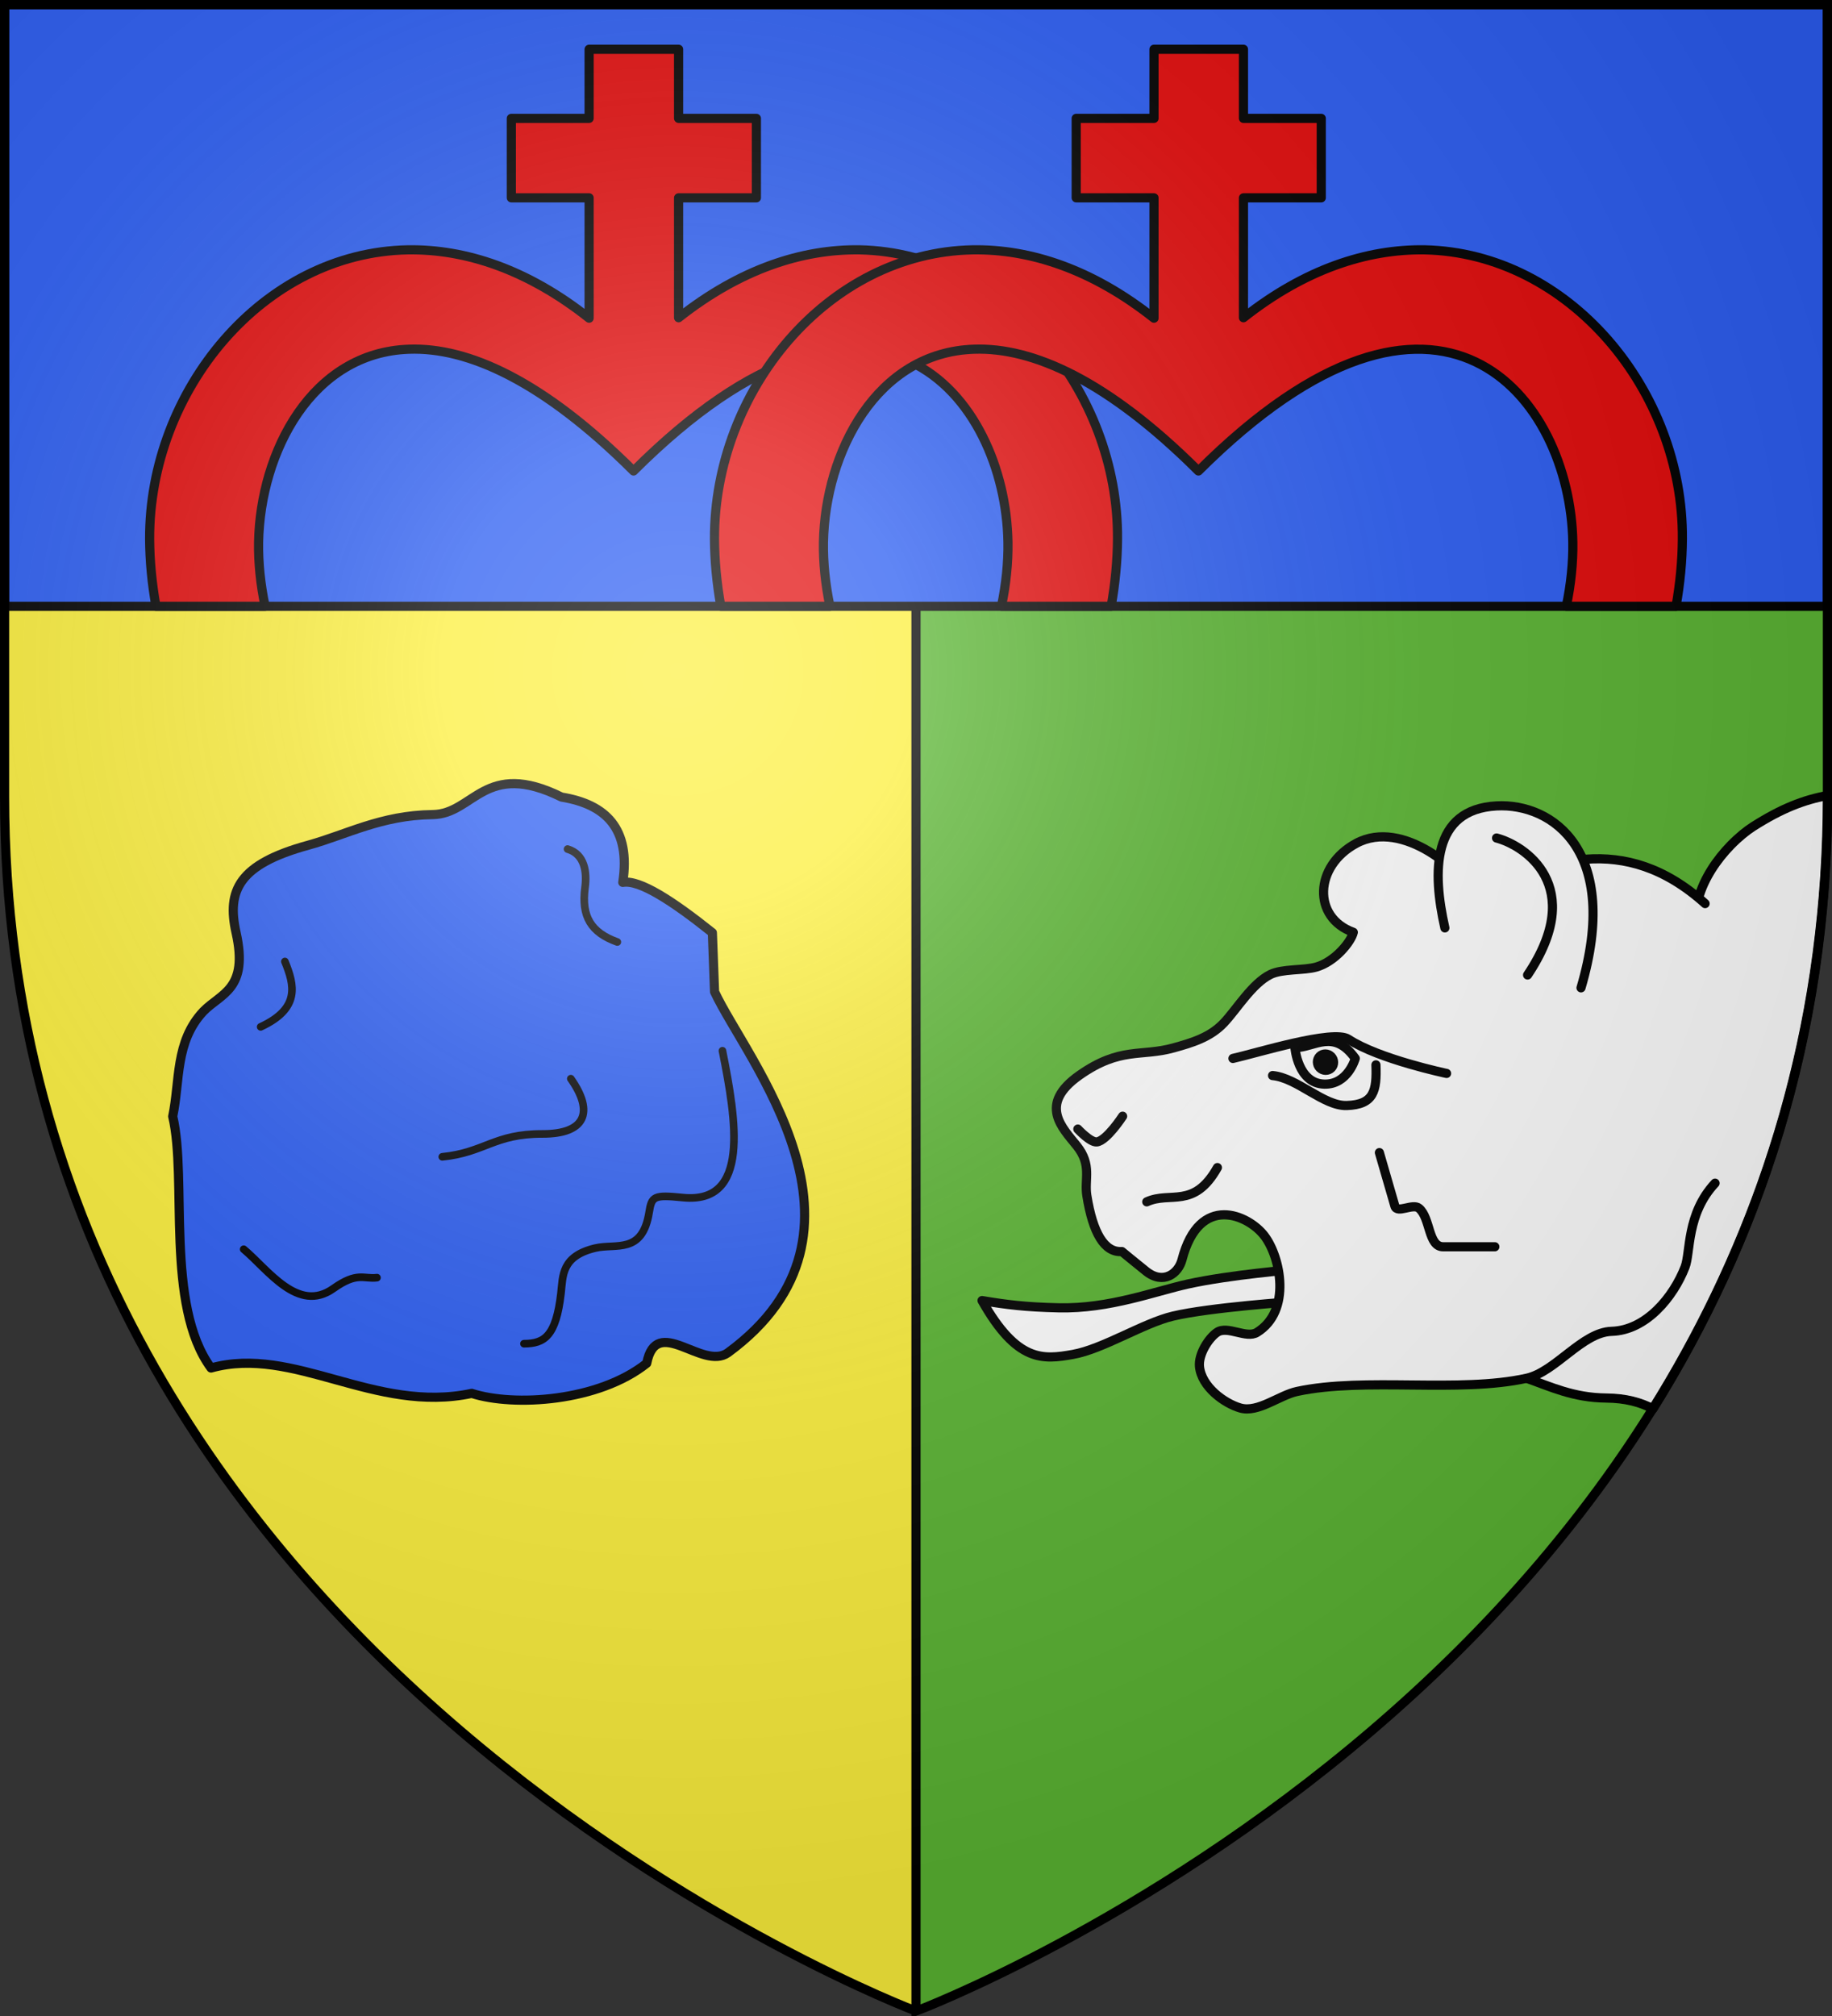 <svg xmlns="http://www.w3.org/2000/svg" width="600" height="660"><rect width="100%" height="100%" fill="#333333" stroke="none"/><radialGradient id="a" cx="221.445" cy="226.331" r="300" gradientTransform="matrix(1.353 0 0 1.349 -77.63 -85.747)" gradientUnits="userSpaceOnUse"><stop offset="0" stop-color="#fff" stop-opacity=".314"/><stop offset=".19" stop-color="#fff" stop-opacity=".251"/><stop offset=".6" stop-color="#6b6b6b" stop-opacity=".125"/><stop offset="1" stop-opacity=".125"/></radialGradient><path fill="#fcef3c" fill-rule="evenodd" d="M1.5 1.5v259.246c0 13.518.669 26.64 1.938 39.39C29.008 556.583 300 658.5 300 658.5V1.5z"/><path fill="#5ab532" fill-rule="evenodd" d="M300 1.5v657s271.164-102.986 296.563-358.363a397.54 397.54 0 0 0 1.937-39.39V1.5z"/><path fill="none" stroke="#000" stroke-width="3" d="M300 658.5V1.5"/><g stroke="#000"><path fill="#2b5df2" stroke-width="3" d="M1.5 1.5h597v197H1.5z"/><g stroke-linecap="round" stroke-linejoin="round"><g fill="none" stroke-width="1.195"><path fill="#fff" d="M-329.136-36.298c-3.119.558-6.053 1.698-9.75 4.043-.84.533-1.888 1.37-2.935 2.441-1.744 1.787-3.483 4.224-4.235 6.995l-22.435 62.352c3.104 1.084 6.105 2.535 10.407 2.572 2.527.022 4.494.55 6.11 1.413C-338.498 22-329.135-4.391-329.135-36.191zM-439.66 29.424c4.592 8.086 7.968 7.693 11.876 7.005 3.913-.688 9.194-4.068 13.073-4.984 4.785-1.13 15.797-1.886 15.797-1.886v-4.176s-8.377.687-13.836 1.886c-4.283.94-10.267 3.247-16.886 3.098-4.4-.098-6.824-.413-10.023-.943z" transform="matrix(2.506 0 0 2.516 1423.415 351.754)"/><path fill="#fff" d="M-343.86 14.147c-3.774 4.02-3.18 9.008-3.925 10.92-1.505 3.87-5.065 8.228-9.594 8.36-3.838.113-7.335 5.275-11.115 6.105-8.868 1.948-21.115-.179-29.991 1.714-2.325.496-5.117 2.82-7.415 2.158-2.096-.604-5.073-2.753-5.342-5.393-.16-1.57 1.168-3.688 2.29-4.45 1.376-.934 3.828.868 5.233 0 4.55-2.81 3.072-9.781.981-12.538-2.082-2.745-8.516-5.648-10.793 3.099-.457 1.754-2.416 3.294-4.69 1.485-1.187-.944-3.161-2.562-3.161-2.562-2.273.156-3.797-2.399-4.58-7.28-.344-2.149.704-3.954-1.308-6.472-1.861-2.33-5.13-5.371.366-9.207 5.326-3.717 8.037-2.362 12.295-3.545 2.39-.665 4.751-1.354 6.542-3.236 1.675-1.76 3.69-5.118 6.08-6.305 1.55-.77 4.394-.511 6.022-.976 2.452-.699 4.555-3.308 4.829-4.52-5.354-1.91-5.136-8.625.39-11.578 6.097-3.257 13.99 3.724 15.378 6.875 9.351-4.61 19.612-8.53 30.208.965" transform="matrix(2.506 0 0 2.516 1423.415 351.754)"/><path fill="#fff" d="M-361.38-11.272c5.25-17.713-3.707-24.061-11.036-23.67-8.482.454-8.413 8.592-6.756 15.873" transform="matrix(2.506 0 0 2.516 1423.415 351.754)"/><path d="M-401.692.146c3.214.286 6.683 3.99 9.684 3.898 3.58-.11 3.955-1.918 3.828-5.29m15.764-29.518c3.6.93 11.872 6.212 4.054 17.822M-387.73 10.17l2.026 6.961c.294 1.01 2.346-.398 3.153.279 1.514 1.27 1.174 5.012 3.153 5.012h6.756m-45.49-5.848c3.077-1.406 6.155.994 9.233-4.455m-18.241-5.012s1.634 1.762 2.477 1.67c1.293-.14 3.378-3.341 3.378-3.341m14.413-7.519c3.08-.686 13.103-3.802 15.088-2.506 4.012 2.619 12.836 4.455 12.836 4.455" transform="matrix(2.506 0 0 2.516 1423.415 351.754)"/><path d="M-398.764-3.474s.362 4.64 3.828 4.734c3.102.084 4.054-3.342 4.054-3.342-2.835-3.921-5.256-1.453-7.882-1.392z" transform="matrix(2.506 0 0 2.516 1423.415 351.754)"/><path fill="#000" fill-rule="evenodd" d="M-277.13-280.435c0 .593-.47 1.074-1.047 1.074-.578 0-1.046-.48-1.046-1.074s.468-1.073 1.046-1.073 1.046.48 1.046 1.073z" transform="matrix(1.771 -1.781 1.771 1.781 1423.415 351.754)"/></g><g fill="#e20909" stroke-width="3"><path d="M600.287 21.126v22.623h-25.476v26.017h25.476v39.404c-20.254-16.05-40.599-22.657-59.32-22.382-47.587.851-84.814 46.17-84.622 94.726.045 7.035.727 14.382 2.08 21.986h35.736c-1.512-7.294-2.232-14.313-2.127-20.965.576-29.644 17.463-62.186 49.316-63.209 19.189-.681 43.75 10.22 73.492 39.866 79.249-79.053 121.85-24.02 122.617 23.343.105 6.652-.616 13.67-2.127 20.965h35.93c1.352-7.604 2.034-14.951 2.08-21.986.383-48.556-37.034-93.704-84.43-94.726-18.816-.274-39.123 6.294-59.32 22.234V69.766h25.477V43.75h-25.477V21.126z" transform="matrix(1 0 0 1 -407.343 -5)"/><path d="M785.288 21.126v22.623H759.81v26.017h25.477v39.404c-20.255-16.05-40.6-22.657-59.32-22.382-47.588.851-84.815 46.17-84.623 94.726.046 7.035.728 14.382 2.08 21.986h35.736c-1.511-7.294-2.232-14.313-2.127-20.965.576-29.644 17.463-62.186 49.317-63.209 19.188-.681 43.75 10.22 73.491 39.866 79.25-79.053 121.85-24.02 122.617 23.343.105 6.652-.616 13.67-2.127 20.965h35.93c1.352-7.604 2.034-14.951 2.08-21.986.384-48.556-37.034-93.704-84.43-94.726-18.816-.274-39.122 6.294-59.32 22.234V69.766h25.477V43.75h-25.477V21.126z" transform="matrix(1 0 0 1 -407.343 -5)"/></g><g stroke-width="1.824"><path fill="#2b5df2" d="M-189.714 1119.385c2.948 12.477-1.576 37.597 7.637 50.074 16.476-4.592 32.582 9.168 51.933 5.047 8.451 2.718 25.258 1.658 34.86-5.984 1.944-9.897 11.066 1.503 16.161-2.09 32.88-24.052 3.436-58.627-2.647-71.857l-.435-11.752c-7.955-6.346-14.517-10.603-17.846-10.01 1.612-10.703-3.37-15.544-12.187-16.976-15.373-7.599-17.463 3.38-25.68 3.482-10.301.128-17.144 3.99-24.81 6.094-13.847 3.802-16.244 9.018-14.363 17.41 2.531 11.293-2.99 12.037-6.53 15.67-5.67 6.054-4.602 13.793-6.093 20.892z" transform="matrix(1.644 0 0 1.645 368.455 -1475.9)"/><path fill="none" stroke-width="1.52" d="M-167.366 1088.563c1.938 4.714 3.076 9.341-4.824 13m61.133-35.38c3.45 1.02 3.886 4.642 3.484 7.638-.782 5.835 1.246 8.999 6.433 10.856m-18.595 79.943c4.057-.017 6.383-1.473 7.371-10.051.396-3.432.047-7.37 6.835-8.98 4.094-.97 9.374 1.299 10.722-7.102.515-3.213.919-3.534 6.7-2.949 13.442 1.36 10.706-15.175 7.908-29.216m-55.806 21.107c8.487-.87 10.308-4.579 19.968-4.557 8.49.02 10.365-4.288 5.63-10.99m-65.168 33.938c4.848 4.05 10.803 12.817 17.845 7.835 4.809-3.407 6.015-1.849 8.705-2.177" transform="matrix(1.644 0 0 1.645 368.455 -1475.9)"/></g></g></g><path fill="url(#a)" fill-rule="evenodd" d="M300 658.5s298.5-112.32 298.5-397.772V2.176H1.5v258.552C1.5 546.18 300 658.5 300 658.5z"/><path fill="none" stroke="#000" stroke-width="3" d="M300 658.397S1.5 546.095 1.5 260.688V1.5h597v259.188c0 285.407-298.5 397.71-298.5 397.71z"/></svg>